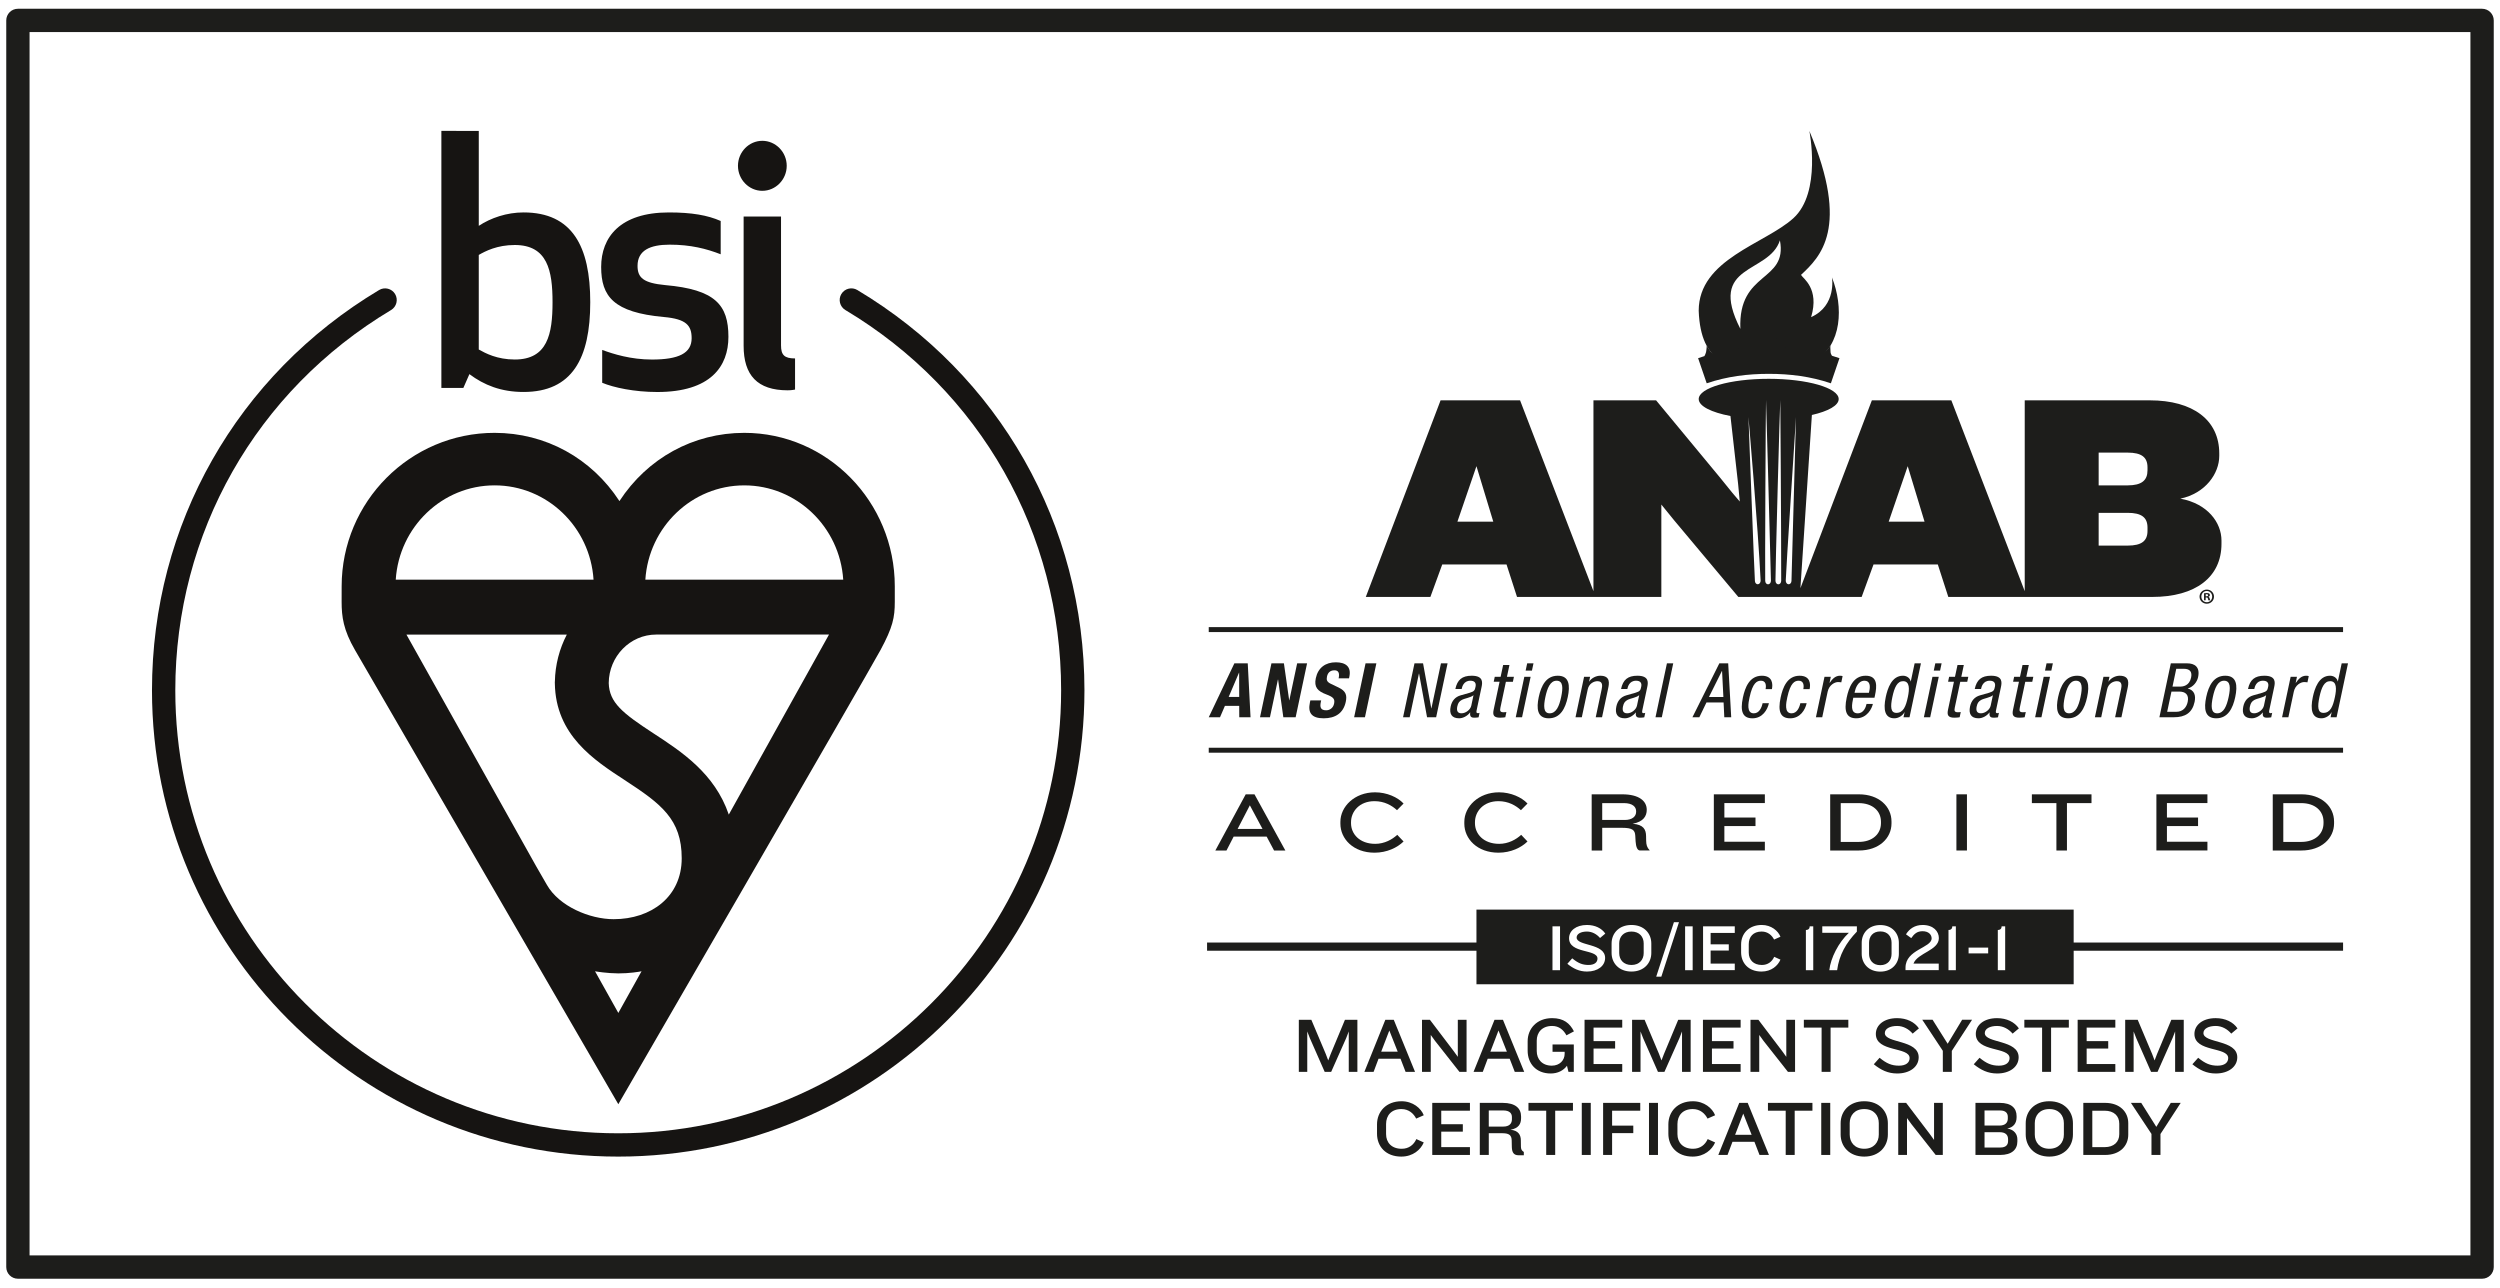 <?xml version="1.0" encoding="utf-8"?>
<!-- Generator: Adobe Illustrator 22.0.1, SVG Export Plug-In . SVG Version: 6.00 Build 0)  -->
<svg version="1.1" id="Layer_1" xmlns="http://www.w3.org/2000/svg" xmlns:xlink="http://www.w3.org/1999/xlink" x="0px" y="0px"
	 viewBox="0 0 200 103" style="enable-background:new 0 0 200 103;" xml:space="preserve">
<style type="text/css">
	.st0{fill:#161412;}
	.st1{fill:#1D1D1B;}
</style>
<g>
	<g>
		<path class="st0" d="M51.628,46.372c0.27-4.206,3.717-7.542,7.914-7.542c4.2,0,7.644,3.336,7.916,7.542H51.628z M58.303,65.168
			c-1.123-3.3-3.785-5.039-6.026-6.501c-2.489-1.623-3.534-2.463-3.579-4.023c0.016-2.134,1.71-3.879,3.796-3.879h13.826
			L58.303,65.168z M47.603,77.703c0.081,0.016,0.972,0.165,1.863,0.169c0.852,0.005,1.706-0.133,1.858-0.172l-1.858,3.335
			L47.603,77.703z M45.346,50.766c-0.587,1.128-0.932,2.411-0.956,3.772h-0.005c0,0.044,0.001,0.089,0.003,0.132v0.009
			c0.066,4.125,3.117,6.118,5.576,7.721c2.922,1.906,4.573,3.134,4.573,6.263c0,3.08-2.442,4.872-5.444,4.872
			c-1.925,0-4.367-1.035-5.341-2.745l-0.863-1.497L32.514,50.766H45.346z M39.569,38.829c4.2,0,7.646,3.336,7.914,7.542H31.66
			C31.928,42.165,35.374,38.829,39.569,38.829 M59.542,34.628c-4.075,0-7.748,2.025-9.987,5.459
			c-2.236-3.434-5.91-5.459-9.987-5.459c-6.748,0-12.236,5.509-12.236,12.277c0,0-0.002,0.065-0.002,1.245s0.136,2.241,1.072,3.858
			c0.938,1.615,21.063,36.329,21.063,36.329s19.985-34.5,20.972-36.329c0.989-1.833,1.146-2.614,1.146-3.858v-1.245
			C71.583,40.137,66.182,34.628,59.542,34.628"/>
	</g>
	<g>
		<g>
			<path class="st0" d="M41.883,16.994c-1.337,0-2.621,0.438-3.581,1.073v-7.595H35.31v20.562h1.759l0.483-1.103
				c1.174,0.879,2.538,1.427,4.33,1.427c3.895,0,5.338-2.683,5.338-7.184C47.221,19.706,45.778,16.994,41.883,16.994 M41.183,19.6
				c2.621,0,3.02,2.053,3.02,4.575c0,2.55-0.399,4.586-3.02,4.586c-1.413,0-2.348-0.5-2.882-0.801v-7.566
				C38.835,20.09,39.77,19.6,41.183,19.6 M51.003,21.271c0-1.234,0.99-1.698,2.57-1.698c1.68,0,2.941,0.326,4.082,0.769v-2.663
				c-1.041-0.462-2.324-0.684-4.142-0.684c-3.924,0-5.42,2.001-5.42,4.36c0,2.359,0.99,3.641,5.023,4.007
				c1.788,0.159,2.215,0.679,2.215,1.696c0,1.205-1.042,1.706-3.177,1.706c-1.684,0-3.097-0.442-3.979-0.77v2.628
				c0.908,0.381,2.565,0.739,4.408,0.739c4.276,0,5.69-2.055,5.69-4.413c0-2.549-1.044-3.786-5.05-4.139
				C51.487,22.643,51.003,22.229,51.003,21.271 M63.016,31.225c0.322,0,0.588-0.06,0.588-0.06v-2.49
				c-0.857,0-1.122-0.278-1.122-1.044V17.324h-2.992v10.337C59.489,30.016,60.589,31.225,63.016,31.225 M59.037,13.264
				c0,1.101,0.88,2.002,1.947,2.002c1.07,0,1.954-0.901,1.954-2.002c0-1.1-0.884-1.999-1.954-1.999
				C59.917,11.265,59.037,12.165,59.037,13.264"/>
		</g>
	</g>
	<g>
		<path class="st0" d="M49.457,92.528c-20.566,0-37.298-16.731-37.298-37.298c0-13.251,6.792-25.225,18.17-32.028
			c0.441-0.264,1.014-0.121,1.279,0.322c0.264,0.442,0.12,1.015-0.322,1.279C20.477,31.266,14.024,42.641,14.024,55.23
			c0,19.538,15.895,35.433,35.433,35.433c19.537,0,35.433-15.895,35.433-35.433c0-12.589-6.453-23.964-17.262-30.428
			c-0.442-0.264-0.586-0.837-0.322-1.279c0.265-0.442,0.837-0.586,1.279-0.322c11.377,6.804,18.17,18.777,18.17,32.028
			C86.754,75.796,70.023,92.528,49.457,92.528z"/>
	</g>
	<path class="st1" d="M139.23,26.311c-2.681-5.262,2.286-4.354,3.163-7.086C143.029,22.603,139.032,21.642,139.23,26.311z
		 M146.557,22.19c0,0,0.391,2.262-1.667,3.179c0.688-2.308-0.673-3.104-0.809-3.378c1.535-1.434,3.943-3.733,0.667-11.518
		c0,0,1.001,4.925-1.282,6.988c-2.284,2.063-7.57,3.273-7.57,7.397c0.157,4.404,2.712,4.444,4.18,4.49
		c0.862,0,2.532,0.072,3.195-0.021c0.827-0.115,1.333-0.089,1.872-0.404C147.386,27.609,147.484,24.544,146.557,22.19z"/>
	<path class="st1" d="M146.555,28.46c-0.049-0.078-0.099-0.179-0.11-0.28c-0.023-0.213-0.016-0.537-0.016-0.537
		s-0.169,0.255-0.315,0.411c-0.076,0.08-0.188,0.153-0.278,0.205c-0.204-0.052-0.408-0.1-0.614-0.145
		c-0.055-0.074-0.112-0.171-0.132-0.271c-0.039-0.21-0.058-0.534-0.058-0.534s-0.148,0.267-0.281,0.435
		c-0.069,0.086-0.175,0.168-0.26,0.227c-0.206-0.036-0.413-0.068-0.621-0.096c-0.06-0.07-0.124-0.162-0.152-0.26
		c-0.055-0.207-0.099-0.528-0.099-0.528s-0.126,0.278-0.246,0.455c-0.063,0.092-0.161,0.181-0.242,0.247
		c-0.208-0.02-0.416-0.035-0.625-0.047c-0.065-0.065-0.136-0.151-0.171-0.247c-0.071-0.201-0.14-0.518-0.14-0.518
		s-0.104,0.287-0.209,0.473c-0.055,0.096-0.146,0.193-0.221,0.265c-0.209-0.003-0.418-0.003-0.628,0.001
		c-0.07-0.06-0.147-0.14-0.189-0.232c-0.087-0.195-0.18-0.506-0.18-0.506s-0.081,0.295-0.171,0.488c-0.047,0.1-0.13,0.204-0.2,0.281
		c-0.209,0.013-0.417,0.03-0.626,0.051c-0.074-0.054-0.158-0.128-0.207-0.217c-0.102-0.188-0.219-0.49-0.219-0.49
		s-0.058,0.3-0.133,0.5c-0.039,0.103-0.114,0.213-0.177,0.296c-0.207,0.03-0.414,0.063-0.621,0.101
		c-0.079-0.048-0.168-0.115-0.224-0.2c-0.117-0.179-0.257-0.471-0.257-0.471s-0.034,0.304-0.094,0.509
		c-0.031,0.107-0.098,0.222-0.154,0.309c-0.205,0.046-0.409,0.096-0.613,0.149c-0.083-0.042-0.178-0.102-0.24-0.182
		c-0.131-0.169-0.294-0.449-0.294-0.449s-0.011,0.306-0.054,0.515c-0.023,0.109-0.081,0.229-0.131,0.321
		c-0.169,0.052-0.338,0.106-0.505,0.164c0.23,0.67,0.459,1.34,0.688,2.011c1.61-0.551,3.289-0.757,4.967-0.757
		s3.357,0.206,4.967,0.757c0.23-0.67,0.459-1.34,0.688-2.011C146.961,28.586,146.758,28.522,146.555,28.46L146.555,28.46z"/>
	<path class="st1" d="M176.457,47.704h0.062c0.072,0,0.13-0.024,0.13-0.082c0-0.051-0.038-0.085-0.12-0.085
		c-0.034,0-0.058,0.003-0.072,0.007V47.704L176.457,47.704z M176.454,48.023h-0.131v-0.562c0.052-0.01,0.124-0.017,0.216-0.017
		c0.106,0,0.154,0.017,0.196,0.041c0.031,0.024,0.055,0.068,0.055,0.124c0,0.061-0.048,0.11-0.117,0.13v0.007
		c0.055,0.021,0.086,0.062,0.103,0.137c0.017,0.085,0.028,0.12,0.041,0.141h-0.141c-0.017-0.021-0.027-0.072-0.045-0.138
		c-0.01-0.062-0.045-0.089-0.117-0.089h-0.061V48.023L176.454,48.023z M176.107,47.728c0,0.25,0.185,0.449,0.439,0.449
		c0.247,0,0.429-0.199,0.429-0.446c0-0.25-0.182-0.453-0.432-0.453C176.292,47.279,176.107,47.481,176.107,47.728L176.107,47.728z
		 M177.119,47.728c0,0.319-0.25,0.57-0.576,0.57c-0.322,0-0.58-0.25-0.58-0.57c0-0.312,0.257-0.562,0.58-0.562
		C176.868,47.166,177.119,47.416,177.119,47.728L177.119,47.728z"/>
	<path class="st1" d="M174.428,39.892c2.009-0.425,3.113-2.008,3.113-3.425v-0.189c0-2.669-2.097-4.251-5.563-4.251h-10v15.267
		l-5.871-15.267h-6.358l-5.715,15.027l0.917-13.856c1.304-0.297,2.144-0.756,2.144-1.273c0-0.895-2.507-1.62-5.599-1.62
		c-3.092,0-5.599,0.725-5.599,1.62c0,0.568,1.011,1.066,2.539,1.356l0.611,5.417l0.135,1.425l-0.58-0.68l-0.993-1.228l-5.122-6.188
		h-5.011v15.267l-5.871-15.267h-6.358l-5.983,15.73h5.166l0.949-2.598h5.144l0.839,2.598h6.114h0.178h5.253v-7.393l1.015,1.251
		l5.144,6.141h4.701h0.266h4.899l0.949-2.598h5.144l0.839,2.598h6.114h0.178h10.021c3.466,0,5.541-1.582,5.541-4.251v-0.26
		C177.717,41.806,176.613,40.294,174.428,39.892z M116.593,41.735l1.523-4.441l1.347,4.441H116.593z M140.85,46.444L140.85,46.444
		v0.002c0.003,0.156-0.094,0.287-0.218,0.296c-0.125,0.009-0.231-0.107-0.239-0.262h0v-0.001v-0.001v0
		c-0.033-0.216-0.518-13.118-0.518-13.118S140.643,42.182,140.85,46.444L140.85,46.444z M141.675,46.459L141.675,46.459v0.002
		c0,0.156-0.101,0.282-0.226,0.285c-0.125,0.003-0.228-0.118-0.232-0.274h0v-0.002v0v0c-0.027-0.218,0.04-14.477,0.065-14.477
		C141.281,31.993,141.574,42.189,141.675,46.459L141.675,46.459z M142.496,46.47L142.496,46.47L142.496,46.47v0.003
		c-0.004,0.156-0.108,0.277-0.233,0.274c-0.125-0.003-0.225-0.13-0.226-0.285h0V46.46v0v0c-0.022-0.219,0.361-14.467,0.386-14.466
		C142.424,31.993,142.502,42.198,142.496,46.47z M143.318,46.478L143.318,46.478v0.001v0.002c-0.008,0.155-0.115,0.271-0.24,0.262
		c-0.125-0.009-0.222-0.141-0.218-0.296v-0.001v-0.001v-0.001c-0.017-0.22,0.821-13.084,0.821-13.084S143.43,42.209,143.318,46.478z
		 M151.094,41.735l1.523-4.441l1.347,4.441H151.094z M171.8,42.467c0,0.803-0.463,1.181-1.589,1.181h-2.318v-2.621h2.318
		c1.126,0,1.589,0.378,1.589,1.181V42.467z M171.8,37.625c0,0.803-0.463,1.205-1.589,1.205h-2.318v-2.621h2.318
		c1.126,0,1.589,0.378,1.589,1.181V37.625z"/>
	<g>
		<path class="st1" d="M98.749,53.068h1.071l0.223,4.312h-0.902l-0.005-0.912h-1.143l-0.392,0.912h-0.902L98.749,53.068z
			 M98.294,55.755h0.842l-0.004-1.939H99.12L98.294,55.755z"/>
		<path class="st1" d="M102.713,53.068l0.421,2.953h0.012l0.626-2.953h0.794l-0.914,4.312h-0.986l-0.419-3.02h-0.012l-0.64,3.02
			h-0.794l0.914-4.312H102.713z"/>
		<path class="st1" d="M105.693,56.033l-0.027,0.127c-0.086,0.405-0.027,0.664,0.431,0.664c0.265,0,0.553-0.169,0.63-0.531
			c0.083-0.393-0.085-0.537-0.614-0.737c-0.714-0.266-1.001-0.586-0.848-1.304c0.178-0.839,0.78-1.268,1.598-1.268
			c0.77,0,1.259,0.332,1.084,1.159l-0.026,0.121h-0.83c0.086-0.405-0.003-0.64-0.333-0.64c-0.391,0-0.546,0.248-0.599,0.501
			c-0.056,0.266-0.013,0.429,0.321,0.586l0.606,0.29c0.589,0.284,0.687,0.616,0.576,1.142c-0.193,0.912-0.834,1.322-1.772,1.322
			c-0.98,0-1.268-0.459-1.099-1.256l0.037-0.175H105.693z"/>
		<path class="st1" d="M108.33,57.38l0.914-4.312h0.866l-0.914,4.312H108.33z"/>
		<path class="st1" d="M113.159,53.068h0.686l0.657,3.599h0.012l0.763-3.599h0.529l-0.914,4.312h-0.728l-0.638-3.491h-0.012
			l-0.74,3.491h-0.529L113.159,53.068z"/>
		<path class="st1" d="M116.428,55.121c0.156-0.737,0.538-1.063,1.308-1.063c0.98,0,0.855,0.592,0.783,0.93l-0.383,1.806
			c-0.028,0.133-0.055,0.26,0.101,0.26c0.066,0,0.099-0.012,0.127-0.03l-0.077,0.362c-0.037,0.006-0.175,0.03-0.301,0.03
			c-0.192,0-0.433,0-0.369-0.417h-0.012c-0.224,0.29-0.574,0.465-0.874,0.465c-0.601,0-0.801-0.362-0.678-0.942
			c0.096-0.453,0.355-0.767,0.797-0.894l0.723-0.205c0.391-0.115,0.413-0.217,0.471-0.489c0.064-0.302-0.079-0.477-0.416-0.477
			c-0.553,0-0.663,0.519-0.688,0.634l-0.006,0.03H116.428z M117.881,55.616c-0.229,0.199-0.683,0.242-0.941,0.38
			c-0.184,0.103-0.295,0.229-0.355,0.513c-0.069,0.326-0.003,0.555,0.339,0.555c0.331,0,0.71-0.284,0.78-0.616L117.881,55.616z"/>
		<path class="st1" d="M120.251,53.201h0.505l-0.2,0.942h0.559l-0.084,0.399h-0.559l-0.44,2.077
			c-0.055,0.26-0.011,0.362,0.254,0.362c0.108,0,0.171-0.012,0.226-0.018l-0.088,0.417c-0.069,0.012-0.206,0.036-0.417,0.036
			c-0.523,0-0.604-0.218-0.514-0.64l0.473-2.234h-0.469l0.084-0.399h0.469L120.251,53.201z"/>
		<path class="st1" d="M121.946,54.143h0.505l-0.686,3.237h-0.505L121.946,54.143z M122.174,53.068h0.505l-0.123,0.58h-0.505
			L122.174,53.068z"/>
		<path class="st1" d="M124.622,54.058c0.932,0,0.993,0.791,0.8,1.703c-0.193,0.912-0.595,1.703-1.522,1.703
			c-0.932,0-0.993-0.791-0.8-1.703C123.294,54.85,123.696,54.058,124.622,54.058z M124.893,55.761
			c0.148-0.701,0.174-1.304-0.367-1.304c-0.511,0-0.748,0.604-0.896,1.304c-0.148,0.7-0.174,1.304,0.343,1.304
			C124.508,57.066,124.744,56.462,124.893,55.761z"/>
		<path class="st1" d="M126.727,54.143h0.481l-0.081,0.38h0.012c0.195-0.296,0.568-0.465,0.88-0.465
			c0.848,0,0.711,0.646,0.631,1.027l-0.486,2.295h-0.505l0.473-2.234c0.052-0.248,0.12-0.652-0.337-0.652
			c-0.271,0-0.676,0.181-0.776,0.652l-0.473,2.234h-0.505L126.727,54.143z"/>
		<path class="st1" d="M129.683,55.121c0.156-0.737,0.538-1.063,1.308-1.063c0.98,0,0.855,0.592,0.783,0.93l-0.383,1.806
			c-0.028,0.133-0.055,0.26,0.101,0.26c0.066,0,0.099-0.012,0.127-0.03l-0.077,0.362c-0.037,0.006-0.175,0.03-0.301,0.03
			c-0.192,0-0.433,0-0.369-0.417h-0.012c-0.224,0.29-0.574,0.465-0.874,0.465c-0.602,0-0.801-0.362-0.679-0.942
			c0.096-0.453,0.355-0.767,0.797-0.894l0.723-0.205c0.391-0.115,0.413-0.217,0.471-0.489c0.064-0.302-0.079-0.477-0.416-0.477
			c-0.553,0-0.663,0.519-0.688,0.634l-0.006,0.03H129.683z M131.136,55.616c-0.229,0.199-0.683,0.242-0.941,0.38
			c-0.184,0.103-0.295,0.229-0.355,0.513c-0.069,0.326-0.003,0.555,0.339,0.555c0.331,0,0.71-0.284,0.78-0.616L131.136,55.616z"/>
		<path class="st1" d="M133.354,53.068h0.505l-0.914,4.312h-0.505L133.354,53.068z"/>
		<path class="st1" d="M137.546,53.068h0.71l0.241,4.312h-0.553l-0.056-1.184h-1.371l-0.57,1.184h-0.553L137.546,53.068z
			 M136.716,55.761h1.155l-0.106-2.083h-0.012L136.716,55.761z"/>
		<path class="st1" d="M141.247,55.127c0.067-0.314,0.016-0.67-0.369-0.67c-0.313,0-0.665,0.157-0.916,1.341
			c-0.09,0.423-0.263,1.268,0.345,1.268c0.433,0,0.627-0.459,0.701-0.809h0.505c-0.109,0.513-0.508,1.208-1.314,1.208
			c-0.788,0-1.002-0.549-0.767-1.661c0.171-0.809,0.526-1.745,1.519-1.745c0.878,0,0.881,0.694,0.802,1.069H141.247z"/>
		<path class="st1" d="M144.266,55.127c0.067-0.314,0.016-0.67-0.369-0.67c-0.313,0-0.665,0.157-0.916,1.341
			c-0.09,0.423-0.263,1.268,0.345,1.268c0.433,0,0.626-0.459,0.701-0.809h0.505c-0.109,0.513-0.509,1.208-1.315,1.208
			c-0.788,0-1.002-0.549-0.767-1.661c0.171-0.809,0.526-1.745,1.519-1.745c0.878,0,0.881,0.694,0.802,1.069H144.266z"/>
		<path class="st1" d="M145.96,54.143h0.505l-0.102,0.483h0.012c0.21-0.308,0.457-0.568,0.818-0.568
			c0.102,0,0.172,0.012,0.215,0.036l-0.105,0.495c-0.047-0.006-0.103-0.024-0.266-0.024c-0.253,0-0.71,0.229-0.824,0.767
			l-0.434,2.047h-0.505L145.96,54.143z"/>
		<path class="st1" d="M148.262,55.822c-0.105,0.495-0.263,1.244,0.356,1.244c0.481,0,0.655-0.507,0.706-0.749h0.505
			c-0.073,0.344-0.448,1.147-1.326,1.147c-0.788,0-1.002-0.549-0.767-1.661c0.172-0.809,0.526-1.745,1.519-1.745
			c0.986,0,0.894,0.864,0.746,1.558l-0.043,0.205H148.262z M149.514,55.423l0.037-0.175c0.077-0.362,0.053-0.791-0.392-0.791
			c-0.529,0-0.728,0.652-0.768,0.845l-0.026,0.121H149.514z"/>
		<path class="st1" d="M152.762,57.38h-0.481l0.084-0.399h-0.012c-0.117,0.242-0.451,0.483-0.8,0.483
			c-0.764,0-0.908-0.682-0.692-1.703c0.143-0.676,0.469-1.703,1.377-1.703c0.289,0,0.558,0.175,0.614,0.453h0.012l0.306-1.443h0.505
			L152.762,57.38z M151.711,57.03c0.559,0,0.762-0.531,0.918-1.268c0.133-0.628,0.161-1.268-0.381-1.268
			c-0.469,0-0.694,0.495-0.858,1.268S151.242,57.03,151.711,57.03z"/>
		<path class="st1" d="M154.596,54.143h0.505l-0.686,3.237h-0.505L154.596,54.143z M154.824,53.068h0.505l-0.123,0.58h-0.505
			L154.824,53.068z"/>
		<path class="st1" d="M156.6,53.201h0.505l-0.2,0.942h0.559l-0.084,0.399h-0.559l-0.44,2.077c-0.055,0.26-0.011,0.362,0.254,0.362
			c0.108,0,0.171-0.012,0.226-0.018l-0.088,0.417c-0.069,0.012-0.206,0.036-0.417,0.036c-0.523,0-0.604-0.218-0.514-0.64
			l0.473-2.234h-0.469l0.084-0.399h0.469L156.6,53.201z"/>
		<path class="st1" d="M157.979,55.121c0.156-0.737,0.538-1.063,1.308-1.063c0.98,0,0.855,0.592,0.783,0.93l-0.383,1.806
			c-0.028,0.133-0.055,0.26,0.101,0.26c0.066,0,0.099-0.012,0.127-0.03l-0.077,0.362c-0.037,0.006-0.175,0.03-0.301,0.03
			c-0.192,0-0.433,0-0.369-0.417h-0.012c-0.224,0.29-0.574,0.465-0.874,0.465c-0.602,0-0.801-0.362-0.679-0.942
			c0.096-0.453,0.355-0.767,0.797-0.894l0.723-0.205c0.391-0.115,0.413-0.217,0.471-0.489c0.064-0.302-0.079-0.477-0.416-0.477
			c-0.553,0-0.663,0.519-0.688,0.634l-0.006,0.03H157.979z M159.432,55.616c-0.229,0.199-0.683,0.242-0.941,0.38
			c-0.184,0.103-0.295,0.229-0.355,0.513c-0.069,0.326-0.003,0.555,0.339,0.555c0.331,0,0.71-0.284,0.78-0.616L159.432,55.616z"/>
		<path class="st1" d="M161.801,53.201h0.505l-0.2,0.942h0.559l-0.084,0.399h-0.559l-0.44,2.077
			c-0.055,0.26-0.011,0.362,0.254,0.362c0.108,0,0.171-0.012,0.226-0.018l-0.088,0.417c-0.069,0.012-0.206,0.036-0.417,0.036
			c-0.523,0-0.604-0.218-0.514-0.64l0.473-2.234h-0.469l0.084-0.399h0.469L161.801,53.201z"/>
		<path class="st1" d="M163.496,54.143h0.505l-0.686,3.237h-0.505L163.496,54.143z M163.724,53.068h0.505l-0.123,0.58h-0.505
			L163.724,53.068z"/>
		<path class="st1" d="M166.172,54.058c0.932,0,0.993,0.791,0.8,1.703c-0.193,0.912-0.595,1.703-1.522,1.703
			c-0.932,0-0.993-0.791-0.8-1.703C164.844,54.85,165.246,54.058,166.172,54.058z M166.443,55.761
			c0.148-0.701,0.174-1.304-0.367-1.304c-0.511,0-0.747,0.604-0.896,1.304c-0.148,0.7-0.174,1.304,0.343,1.304
			C166.058,57.066,166.295,56.462,166.443,55.761z"/>
		<path class="st1" d="M168.277,54.143h0.481l-0.081,0.38h0.012c0.195-0.296,0.568-0.465,0.88-0.465
			c0.848,0,0.711,0.646,0.631,1.027l-0.486,2.295h-0.505l0.474-2.234c0.052-0.248,0.12-0.652-0.337-0.652
			c-0.271,0-0.676,0.181-0.776,0.652l-0.473,2.234h-0.505L168.277,54.143z"/>
		<path class="st1" d="M173.665,53.068h1.317c0.559,0,1.044,0.266,0.866,1.105c-0.083,0.393-0.401,0.785-0.816,0.9l-0.002,0.012
			c0.502,0.127,0.651,0.531,0.539,1.063c-0.186,0.876-0.754,1.232-1.65,1.232h-1.167L173.665,53.068z M173.373,56.945h0.722
			c0.559,0,0.833-0.38,0.921-0.797c0.125-0.592-0.205-0.821-0.668-0.821h-0.632L173.373,56.945z M173.8,54.928h0.607
			c0.223,0,0.739-0.054,0.88-0.719c0.095-0.447-0.073-0.707-0.59-0.707h-0.596L173.8,54.928z"/>
		<path class="st1" d="M178.02,54.058c0.932,0,0.993,0.791,0.8,1.703c-0.193,0.912-0.595,1.703-1.522,1.703
			c-0.932,0-0.993-0.791-0.8-1.703C176.691,54.85,177.094,54.058,178.02,54.058z M178.291,55.761
			c0.148-0.701,0.174-1.304-0.367-1.304c-0.511,0-0.747,0.604-0.896,1.304c-0.148,0.7-0.174,1.304,0.343,1.304
			C177.906,57.066,178.142,56.462,178.291,55.761z"/>
		<path class="st1" d="M179.839,55.121c0.156-0.737,0.538-1.063,1.308-1.063c0.98,0,0.855,0.592,0.783,0.93l-0.383,1.806
			c-0.028,0.133-0.055,0.26,0.101,0.26c0.066,0,0.099-0.012,0.127-0.03l-0.077,0.362c-0.037,0.006-0.175,0.03-0.301,0.03
			c-0.192,0-0.433,0-0.369-0.417h-0.012c-0.224,0.29-0.574,0.465-0.874,0.465c-0.602,0-0.801-0.362-0.679-0.942
			c0.096-0.453,0.355-0.767,0.797-0.894l0.723-0.205c0.391-0.115,0.413-0.217,0.471-0.489c0.064-0.302-0.079-0.477-0.416-0.477
			c-0.553,0-0.663,0.519-0.688,0.634l-0.006,0.03H179.839z M181.292,55.616c-0.229,0.199-0.683,0.242-0.941,0.38
			c-0.184,0.103-0.295,0.229-0.355,0.513c-0.069,0.326-0.003,0.555,0.339,0.555c0.331,0,0.71-0.284,0.78-0.616L181.292,55.616z"/>
		<path class="st1" d="M183.252,54.143h0.505l-0.102,0.483h0.012c0.21-0.308,0.457-0.568,0.818-0.568
			c0.102,0,0.172,0.012,0.215,0.036l-0.105,0.495c-0.047-0.006-0.103-0.024-0.266-0.024c-0.253,0-0.71,0.229-0.824,0.767
			l-0.434,2.047h-0.505L183.252,54.143z"/>
		<path class="st1" d="M186.927,57.38h-0.481l0.084-0.399h-0.012c-0.117,0.242-0.451,0.483-0.8,0.483
			c-0.764,0-0.908-0.682-0.692-1.703c0.143-0.676,0.469-1.703,1.377-1.703c0.289,0,0.558,0.175,0.614,0.453h0.012l0.306-1.443h0.505
			L186.927,57.38z M185.876,57.03c0.559,0,0.762-0.531,0.918-1.268c0.133-0.628,0.161-1.268-0.381-1.268
			c-0.469,0-0.694,0.495-0.858,1.268S185.407,57.03,185.876,57.03z"/>
	</g>
	<g>
		<rect x="96.699" y="50.169" class="st1" width="90.746" height="0.397"/>
	</g>
	<g>
		<rect x="96.699" y="59.819" class="st1" width="90.746" height="0.397"/>
	</g>
	<g>
		<path class="st1" d="M150.425,74.514c-0.616,0-0.9,0.426-0.9,0.9v0.9c0,0.468,0.284,0.9,0.9,0.9c0.616,0,0.9-0.431,0.9-0.9v-0.9
			C151.324,74.94,151.04,74.514,150.425,74.514z"/>
		<path class="st1" d="M130.516,74.524c-0.642,0-0.979,0.426-0.979,0.948v0.774c0,0.521,0.337,0.952,0.979,0.952
			c0.642,0,0.979-0.431,0.979-0.952v-0.774C131.495,74.95,131.158,74.524,130.516,74.524z"/>
		<path class="st1" d="M165.893,75.4v-2.631h-47.777V75.4H96.565v0.658h21.552v2.685h47.777v-2.685h21.552V75.4H165.893z
			 M124.803,77.614h-0.605v-3.505h0.605V77.614z M128.409,76.635c0,0.637-0.59,1.089-1.447,1.089c-0.616,0-1.095-0.231-1.574-0.621
			l0.389-0.437c0.468,0.384,0.816,0.531,1.305,0.531c0.479,0,0.716-0.215,0.716-0.51c0-0.779-2.273-0.379-2.273-1.626
			c0-0.595,0.542-1.063,1.431-1.063c0.653,0,1.179,0.263,1.468,0.689l-0.421,0.353c-0.258-0.3-0.626-0.516-1.047-0.516
			c-0.484,0-0.826,0.184-0.826,0.479C126.13,75.703,128.409,75.435,128.409,76.635z M132.105,76.24c0,0.79-0.574,1.484-1.589,1.484
			c-1.016,0-1.589-0.695-1.589-1.484v-0.763c0-0.795,0.574-1.479,1.589-1.479c1.016,0,1.589,0.684,1.589,1.479V76.24z
			 M132.907,78.134h-0.41l1.416-4.357h0.405L132.907,78.134z M135.413,77.614h-0.605v-3.505h0.605V77.614z M138.782,74.635h-1.932
			v0.91h1.453v0.5h-1.453v1.042h1.932v0.526h-2.537v-3.505h2.537V74.635z M140.952,77.198c0.484,0,0.816-0.273,0.984-0.653
			l0.5,0.226c-0.205,0.484-0.721,0.953-1.516,0.953c-1.053,0-1.631-0.695-1.631-1.537v-0.632c0-0.853,0.61-1.558,1.652-1.558
			c0.758,0,1.31,0.468,1.495,0.942l-0.51,0.226c-0.168-0.331-0.489-0.642-0.995-0.642c-0.674,0-1.031,0.426-1.031,1.011v0.674
			C139.9,76.777,140.268,77.198,140.952,77.198z M145.06,77.614h-0.589v-3.216c0.221,0,0.305-0.131,0.305-0.289h0.284V77.614z
			 M148.55,74.53c-0.868,0.9-1.421,1.873-1.579,3.084h-0.626c0.105-0.974,0.737-2.216,1.563-2.99h-2.126v-0.516h2.768V74.53z
			 M151.909,76.309c0,0.758-0.542,1.421-1.484,1.421c-0.947,0-1.489-0.663-1.489-1.421v-0.885c0-0.763,0.542-1.421,1.489-1.421
			c0.942,0,1.484,0.658,1.484,1.421V76.309z M155.099,77.087v0.526h-2.658v-0.2c0-1.458,2.089-1.579,2.089-2.342
			c0-0.294-0.237-0.574-0.726-0.574c-0.431,0-0.663,0.205-0.905,0.553l-0.421-0.305c0.274-0.442,0.705-0.747,1.331-0.747
			c0.863,0,1.3,0.51,1.3,1.052c0,0.99-1.705,1.174-2.031,2.037H155.099z M156.469,77.614h-0.59v-3.216
			c0.221,0,0.305-0.131,0.305-0.289h0.284V77.614z M159.054,76.273h-1.567V75.81h1.567V76.273z M160.415,77.614h-0.59v-3.216
			c0.221,0,0.305-0.131,0.305-0.289h0.284V77.614z"/>
	</g>
	<path class="st1" d="M107.901,85.748v-3.233l-0.206,0.532l-1.201,2.702h-0.519l-1.188-2.702l-0.206-0.532v3.233h-0.675v-4.166
		h1.001l1.157,2.74l0.194,0.513l0.194-0.506l1.144-2.746h0.995v4.166H107.901z"/>
	<path class="st1" d="M112.447,85.748l-0.406-1.051h-1.758l-0.394,1.051h-0.738l1.676-4.166h0.675l1.701,4.166H112.447z
		 M111.146,82.439l-0.65,1.695h1.32L111.146,82.439z"/>
	<path class="st1" d="M116.755,85.748l-1.951-2.477l-0.344-0.475v2.952h-0.7v-4.166h0.632l1.895,2.496l0.338,0.469v-2.965h0.7v4.166
		H116.755z"/>
	<path class="st1" d="M121.181,85.748l-0.407-1.051h-1.757l-0.394,1.051h-0.738l1.676-4.166h0.675l1.701,4.166H121.181z
		 M119.88,82.439l-0.65,1.695h1.32L119.88,82.439z"/>
	<path class="st1" d="M125.477,85.748l-0.119-0.488c-0.281,0.381-0.732,0.619-1.301,0.619c-1.188,0-1.845-0.819-1.845-1.82v-0.757
		c0-1.006,0.732-1.851,1.958-1.851c0.926,0,1.413,0.413,1.745,1.057l-0.6,0.319c-0.231-0.426-0.582-0.751-1.144-0.751
		c-0.819,0-1.232,0.532-1.232,1.175v0.832c0,0.657,0.432,1.17,1.207,1.17c0.625,0,1.026-0.431,1.026-0.951v-0.156h-0.969v-0.588
		h1.701v2.189H125.477z"/>
	<path class="st1" d="M126.764,85.748v-4.166h3.015v0.626h-2.295v1.082h1.726v0.594h-1.726v1.239h2.295v0.626H126.764z"/>
	<path class="st1" d="M134.562,85.748v-3.233l-0.206,0.532l-1.201,2.702h-0.519l-1.188-2.702l-0.206-0.532v3.233h-0.675v-4.166
		h1.001l1.157,2.74l0.194,0.513l0.194-0.506l1.145-2.746h0.994v4.166H134.562z"/>
	<path class="st1" d="M136.236,85.748v-4.166h3.014v0.626h-2.295v1.082h1.726v0.594h-1.726v1.239h2.295v0.626H136.236z"/>
	<path class="st1" d="M143.034,85.748l-1.951-2.477l-0.344-0.475v2.952h-0.7v-4.166h0.632l1.895,2.496l0.338,0.469v-2.965h0.701
		v4.166H143.034z"/>
	<path class="st1" d="M146.447,82.208v3.54h-0.719v-3.54h-1.42v-0.626h3.559v0.626H146.447z"/>
	<path class="st1" d="M151.774,85.879c-0.732,0-1.301-0.276-1.87-0.738l0.463-0.519c0.557,0.457,0.969,0.632,1.551,0.632
		c0.569,0,0.851-0.256,0.851-0.606c0-0.926-2.702-0.45-2.702-1.932c0-0.707,0.644-1.264,1.701-1.264
		c0.776,0,1.401,0.313,1.745,0.819l-0.5,0.419c-0.306-0.357-0.744-0.613-1.245-0.613c-0.575,0-0.982,0.219-0.982,0.569
		c0,0.832,2.708,0.513,2.708,1.938C153.494,85.341,152.794,85.879,151.774,85.879z"/>
	<path class="st1" d="M156.145,84.071v1.676h-0.719v-1.682l-1.645-2.484h0.826l1.207,1.92l1.157-1.92h0.794L156.145,84.071z"/>
	<path class="st1" d="M159.771,85.879c-0.732,0-1.301-0.276-1.87-0.738l0.463-0.519c0.557,0.457,0.969,0.632,1.551,0.632
		c0.569,0,0.851-0.256,0.851-0.606c0-0.926-2.702-0.45-2.702-1.932c0-0.707,0.644-1.264,1.701-1.264
		c0.776,0,1.401,0.313,1.745,0.819l-0.5,0.419c-0.307-0.357-0.744-0.613-1.245-0.613c-0.575,0-0.982,0.219-0.982,0.569
		c0,0.832,2.708,0.513,2.708,1.938C161.492,85.341,160.791,85.879,159.771,85.879z"/>
	<path class="st1" d="M164.087,82.208v3.54h-0.719v-3.54h-1.42v-0.626h3.559v0.626H164.087z"/>
	<path class="st1" d="M166.212,85.748v-4.166h3.015v0.626h-2.295v1.082h1.726v0.594h-1.726v1.239h2.295v0.626H166.212z"/>
	<path class="st1" d="M174.01,85.748v-3.233l-0.206,0.532l-1.201,2.702h-0.519l-1.188-2.702l-0.206-0.532v3.233h-0.675v-4.166h1.001
		l1.157,2.74l0.194,0.513l0.194-0.506l1.145-2.746h0.994v4.166H174.01z"/>
	<path class="st1" d="M177.261,85.879c-0.732,0-1.301-0.276-1.87-0.738l0.463-0.519c0.557,0.457,0.969,0.632,1.551,0.632
		c0.569,0,0.851-0.256,0.851-0.606c0-0.926-2.702-0.45-2.702-1.932c0-0.707,0.644-1.264,1.701-1.264
		c0.776,0,1.401,0.313,1.745,0.819l-0.5,0.419c-0.306-0.357-0.744-0.613-1.244-0.613c-0.575,0-0.982,0.219-0.982,0.569
		c0,0.832,2.708,0.513,2.708,1.938C178.981,85.341,178.28,85.879,177.261,85.879z"/>
	<path class="st1" d="M113.294,89.488c-0.2-0.394-0.582-0.763-1.182-0.763c-0.801,0-1.226,0.506-1.226,1.201v0.801
		c0,0.675,0.438,1.175,1.251,1.175c0.575,0,0.969-0.325,1.17-0.775l0.594,0.269c-0.244,0.575-0.857,1.132-1.801,1.132
		c-1.251,0-1.939-0.826-1.939-1.827v-0.75c0-1.013,0.725-1.851,1.964-1.851c0.901,0,1.557,0.557,1.776,1.12L113.294,89.488z"/>
	<path class="st1" d="M114.581,92.396V88.23h3.014v0.626H115.3v1.082h1.726v0.594H115.3v1.238h2.295v0.626H114.581z"/>
	<path class="st1" d="M121.485,92.421c-0.382,0-0.525-0.225-0.538-0.65l-0.012-0.55c-0.013-0.369-0.169-0.563-0.738-0.563h-1.094
		v1.739h-0.719V88.23h1.832c1.038,0,1.47,0.457,1.47,1.088v0.138c0,0.457-0.2,0.807-0.844,0.925
		c0.638,0.057,0.826,0.426,0.826,0.851l0.006,0.488c0,0.207,0.056,0.331,0.232,0.438v0.263H121.485z M120.953,89.363
		c0-0.282-0.175-0.526-0.682-0.526h-1.169v1.289h1.169c0.457,0,0.682-0.231,0.682-0.576V89.363z"/>
	<path class="st1" d="M124.416,88.856v3.54h-0.719v-3.54h-1.42V88.23h3.559v0.626H124.416z"/>
	<path class="st1" d="M126.542,92.396V88.23h0.719v4.166H126.542z"/>
	<path class="st1" d="M128.968,88.856v1.194h1.695v0.6h-1.695v1.745h-0.719V88.23h2.971v0.626H128.968z"/>
	<path class="st1" d="M131.919,92.396V88.23h0.719v4.166H131.919z"/>
	<path class="st1" d="M136.603,89.488c-0.2-0.394-0.582-0.763-1.182-0.763c-0.801,0-1.226,0.506-1.226,1.201v0.801
		c0,0.675,0.438,1.175,1.251,1.175c0.575,0,0.969-0.325,1.169-0.775l0.594,0.269c-0.244,0.575-0.857,1.132-1.801,1.132
		c-1.251,0-1.939-0.826-1.939-1.827v-0.75c0-1.013,0.725-1.851,1.964-1.851c0.901,0,1.557,0.557,1.776,1.12L136.603,89.488z"/>
	<path class="st1" d="M140.761,92.396l-0.406-1.051h-1.758l-0.394,1.051h-0.738l1.676-4.166h0.675l1.701,4.166H140.761z
		 M139.46,89.087l-0.65,1.695h1.32L139.46,89.087z"/>
	<path class="st1" d="M143.575,88.856v3.54h-0.719v-3.54h-1.42V88.23h3.559v0.626H143.575z"/>
	<path class="st1" d="M145.7,92.396V88.23h0.719v4.166H145.7z"/>
	<path class="st1" d="M149.14,92.528c-1.207,0-1.889-0.826-1.889-1.764v-0.907c0-0.944,0.682-1.758,1.889-1.758
		s1.889,0.814,1.889,1.758v0.907C151.028,91.702,150.347,92.528,149.14,92.528z M150.303,89.85c0-0.619-0.4-1.125-1.163-1.125
		c-0.763,0-1.163,0.506-1.163,1.125v0.919c0,0.619,0.4,1.132,1.163,1.132c0.763,0,1.163-0.513,1.163-1.132V89.85z"/>
	<path class="st1" d="M154.855,92.396l-1.951-2.477l-0.344-0.475v2.952h-0.701V88.23h0.632l1.895,2.496l0.338,0.469V88.23h0.7v4.166
		H154.855z"/>
	<path class="st1" d="M160.013,92.396h-1.976V88.23h1.945c0.932,0,1.345,0.426,1.345,1.057v0.1c0,0.469-0.25,0.801-0.744,0.894
		c0.569,0.094,0.807,0.469,0.807,0.869v0.169C161.389,91.965,160.939,92.396,160.013,92.396z M160.626,89.357
		c0-0.288-0.156-0.519-0.613-0.519h-1.251v1.207h1.194c0.457,0,0.669-0.226,0.669-0.557V89.357z M160.645,91.132
		c0-0.337-0.206-0.556-0.669-0.556h-1.213v1.225h1.27c0.457,0,0.613-0.231,0.613-0.519V91.132z"/>
	<path class="st1" d="M163.946,92.528c-1.207,0-1.889-0.826-1.889-1.764v-0.907c0-0.944,0.682-1.758,1.889-1.758
		c1.207,0,1.889,0.814,1.889,1.758v0.907C165.834,91.702,165.153,92.528,163.946,92.528z M165.109,89.85
		c0-0.619-0.4-1.125-1.163-1.125c-0.763,0-1.163,0.506-1.163,1.125v0.919c0,0.619,0.4,1.132,1.163,1.132
		c0.763,0,1.163-0.513,1.163-1.132V89.85z"/>
	<path class="st1" d="M168.41,92.396h-1.745V88.23h1.745c1.182,0,1.851,0.726,1.851,1.626v0.919
		C170.261,91.67,169.592,92.396,168.41,92.396z M169.542,89.895c0-0.619-0.425-1.038-1.169-1.038h-0.988v2.914h0.988
		c0.744,0,1.169-0.419,1.169-1.038V89.895z"/>
	<path class="st1" d="M172.837,90.72v1.676h-0.719v-1.682l-1.645-2.484h0.826l1.207,1.92l1.157-1.92h0.794L172.837,90.72z"/>
	<g>
		<path class="st1" d="M101.925,68.04l-0.594-1.113h-2.638l-0.574,1.113h-0.891l2.429-4.494h0.702l2.469,4.494H101.925z
			 M99.988,64.424l-0.978,1.889H101L99.988,64.424z"/>
		<path class="st1" d="M111.76,64.815c-0.405-0.371-0.999-0.722-1.802-0.722c-1.201,0-1.876,0.823-1.876,1.68v0.088
			c0,0.85,0.681,1.646,1.936,1.646c0.749,0,1.37-0.357,1.761-0.722l0.506,0.533c-0.493,0.486-1.329,0.897-2.321,0.897
			c-1.7,0-2.733-1.107-2.733-2.321v-0.148c0-1.215,1.127-2.361,2.773-2.361c0.951,0,1.815,0.398,2.281,0.897L111.76,64.815z"/>
		<path class="st1" d="M121.675,64.815c-0.405-0.371-0.999-0.722-1.802-0.722c-1.201,0-1.876,0.823-1.876,1.68v0.088
			c0,0.85,0.681,1.646,1.936,1.646c0.749,0,1.37-0.357,1.761-0.722l0.506,0.533c-0.493,0.486-1.329,0.897-2.321,0.897
			c-1.7,0-2.733-1.107-2.733-2.321v-0.148c0-1.215,1.127-2.361,2.773-2.361c0.951,0,1.815,0.398,2.281,0.897L121.675,64.815z"/>
		<path class="st1" d="M131.206,68.04c-0.229,0-0.33-0.317-0.357-0.722l-0.027-0.459c-0.027-0.445-0.209-0.634-1.053-0.634h-1.592
			v1.815h-0.843v-4.494h2.449c1.349,0,1.957,0.54,1.957,1.235c0,0.492-0.25,0.958-1.127,1.12c0.877,0.067,1.066,0.466,1.073,0.992
			l0.007,0.371c0.007,0.31,0.061,0.533,0.277,0.756v0.02H131.206z M130.889,64.889c0-0.324-0.263-0.641-0.985-0.641h-1.727v1.349
			h1.802c0.621,0,0.911-0.297,0.911-0.654V64.889z"/>
		<path class="st1" d="M137.107,68.04v-4.494h4.082v0.702h-3.239v1.154h2.49v0.681h-2.49v1.255h3.239v0.702H137.107z"/>
		<path class="st1" d="M148.716,68.04h-2.301v-4.494h2.301c1.592,0,2.604,0.965,2.604,2.179v0.148
			C151.32,67.069,150.308,68.04,148.716,68.04z M150.477,65.74c0-0.87-0.681-1.491-1.781-1.491h-1.437v3.104h1.437
			c1.1,0,1.781-0.634,1.781-1.505V65.74z"/>
		<path class="st1" d="M156.513,68.04v-4.494h0.843v4.494H156.513z"/>
		<path class="st1" d="M165.356,64.249v3.792h-0.843v-3.792h-1.963v-0.702h4.77v0.702H165.356z"/>
		<path class="st1" d="M172.512,68.04v-4.494h4.082v0.702h-3.239v1.154h2.49v0.681h-2.49v1.255h3.239v0.702H172.512z"/>
		<path class="st1" d="M184.121,68.04h-2.301v-4.494h2.301c1.592,0,2.604,0.965,2.604,2.179v0.148
			C186.726,67.069,185.713,68.04,184.121,68.04z M185.882,65.74c0-0.87-0.681-1.491-1.781-1.491h-1.437v3.104h1.437
			c1.1,0,1.781-0.634,1.781-1.505V65.74z"/>
	</g>
	<path class="st1" d="M198.567,102.298H1.433c-0.515,0-0.933-0.418-0.933-0.933V1.634c0-0.515,0.417-0.933,0.933-0.933h197.134
		c0.515,0,0.933,0.418,0.933,0.933v99.731C199.5,101.881,199.082,102.298,198.567,102.298z M2.365,100.432h195.269V2.567H2.365
		V100.432z"/>
</g>
</svg>
